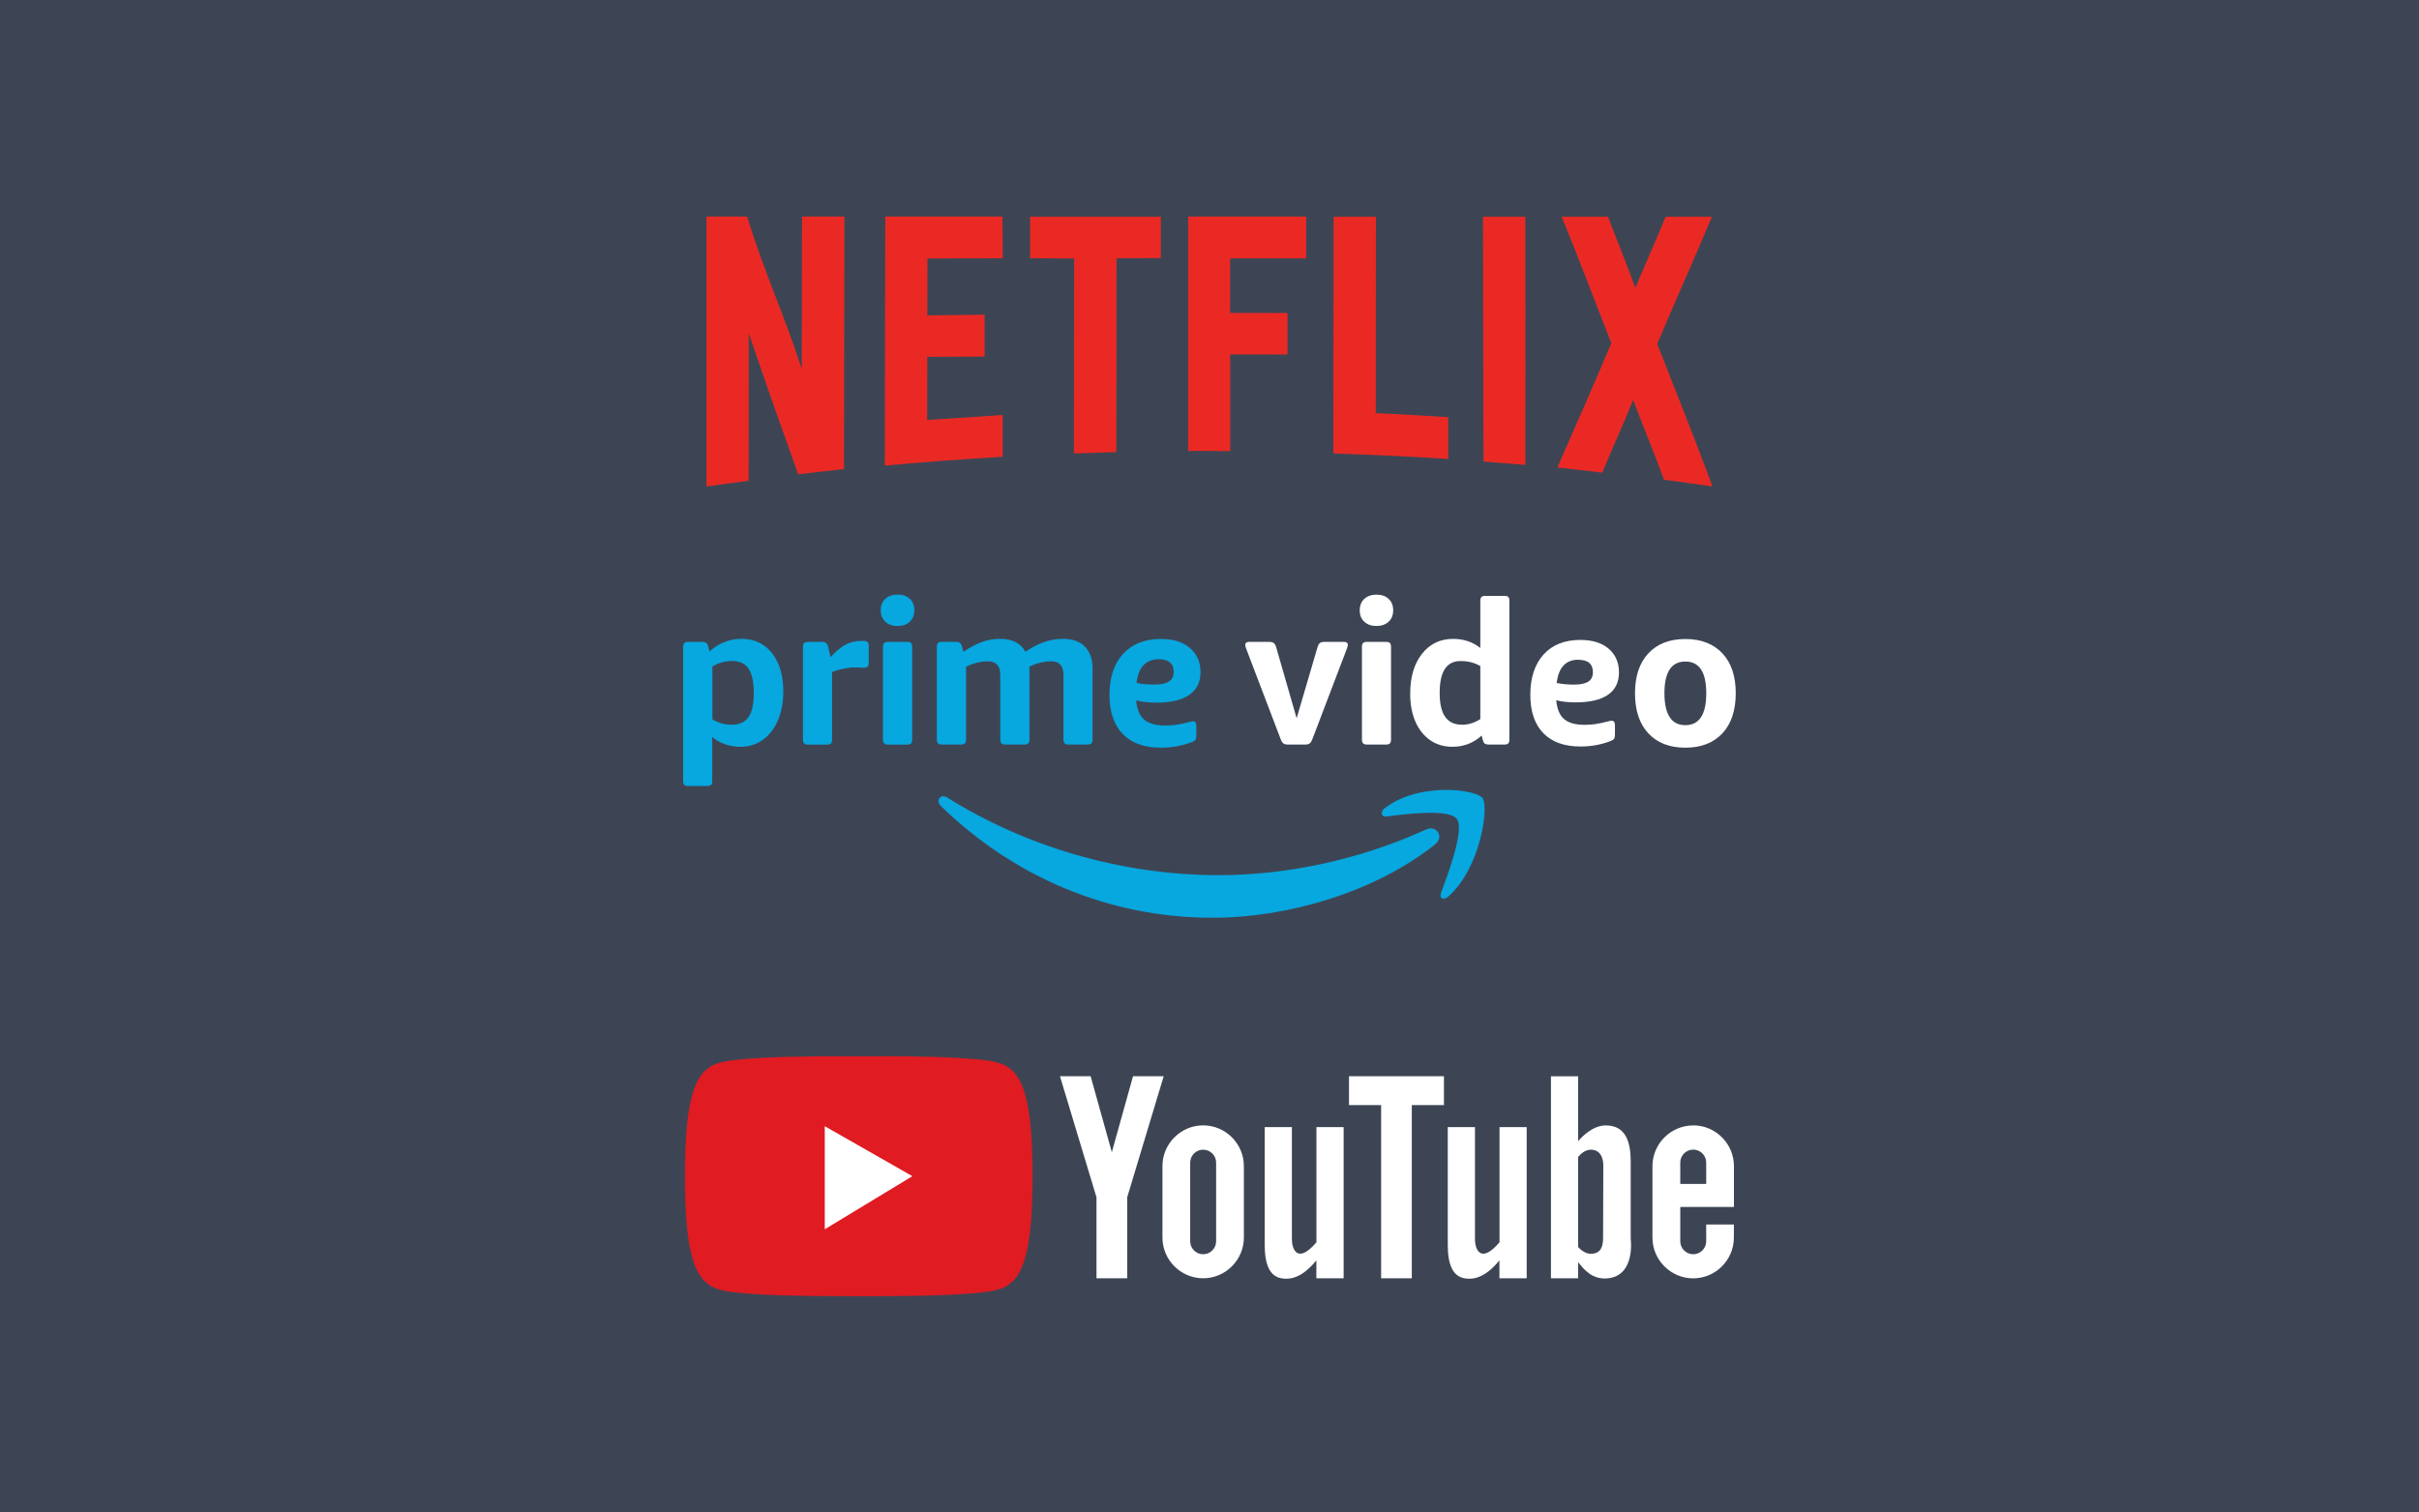 <?xml version="1.0" encoding="UTF-8"?><svg id="a" xmlns="http://www.w3.org/2000/svg" width="347" height="217" viewBox="0 0 347 217"><rect width="347" height="217" style="fill:#3d4554;"/><g><path d="M121.13,31.07h-6.08c-.01,8.26-.02,13.61-.04,21.87-2.61-8.06-5.22-13.4-7.84-21.87h-5.83v38.73c1.97-.28,4.08-.55,6.05-.81,0-8.09,.01-13.07,.02-21.17,2.71,7.97,4.38,12.67,7.09,20.24,2.12-.24,4.45-.54,6.57-.76,.02-12.08,.04-24.16,.06-36.24" style="fill:#eb2924;"/><path d="M143.82,31.07h-16.83c-.02,11.91-.05,23.82-.07,35.73,5.63-.51,11.27-.93,16.91-1.26,0-1.74,0-4.24,0-5.99-3.67,.23-7.18,.46-10.83,.71,0-3.2,.01-5.85,.02-9.05,2.67-.05,5.49,0,8.22-.05,0-1.75,0-4.26,0-6.01-2.7,.05-5.56,.05-8.22,.1,0-3.2,.01-4.96,.02-8.16,1.67-.02,3.31-.02,4.95-.02,.29,0,.57,0,.86,0h.86c1.37,0,2.74,0,4.13-.01,0-1.74-.04-4.24-.04-5.98" style="fill:#eb2924;"/><path d="M166.51,31.1c-6.18,0-12.56,0-18.74,0,0,1.73,0,4.22,0,5.95,.27,0,.54,0,.81,0,.81,0,1.63,0,2.44,.02,.81,0,1.63,.02,2.44,.02,.21,0,.42,0,.63,0-.01,9.6-.03,18.37-.04,27.97,1.98-.07,4.1-.14,6.09-.19,0-9.55,.02-18.27,.03-27.82,2.09,0,4.26-.01,6.35-.02,0-1.7,0-4.23,0-5.93" style="fill:#eb2924;"/><path d="M187.35,31.07h-16.9c0,11.21,0,22.42,0,33.63,.65,0,1.31,0,1.98,0,1.35,0,2.71,0,4.04,.02,0-4.76,0-9.1,0-13.86,.33,0,.67,0,1,0,.79,0,1.58,0,2.39,0,.8,0,1.61,0,2.4,0s1.64,0,2.43,.01c0-1.71,0-4.24,0-5.95-.75,0-1.52-.01-2.3-.01-.83,0-1.67,0-2.51,0-.84,0-1.67,0-2.49,0-.31,0-.62,0-.93,0,0-3.06,0-4.78,0-7.84,.66,0,1.32,0,1.98,0s1.33,0,2,0c.67,0,1.34,0,2.01,0,1.63,0,3.27,0,4.91,0,0-1.71,0-4.3,0-6.01" style="fill:#eb2924;"/><path d="M191.3,31.1c.01,11.32-.04,22.64-.03,33.96,5.4,.2,11.08,.42,16.48,.79,0-1.74,0-4.24-.01-5.99-3.42-.2-6.97-.44-10.39-.58-.02-9.69,.04-18.48,.02-28.18-1.98,0-4.1,0-6.08,0" style="fill:#eb2924;"/><path d="M212.73,31.1c.02,11.71,.05,23.41,.07,35.12,1.98,.15,4.03,.32,6.01,.49,0-11.86,.02-23.74,0-35.61-1.98,0-4.1,0-6.08,0" style="fill:#eb2924;"/><path d="M224.02,31.1c2.43,5.92,4.65,11.85,7.12,18.14-2.56,6.04-5.17,12.03-7.74,17.83,2.12,.21,4.32,.52,6.44,.75,1.52-3.73,2.9-6.6,4.43-10.43,1.52,4.08,2.9,7.23,4.42,11.44,2.12,.27,4.86,.67,6.97,.97-2.56-6.85-5.37-13.98-7.94-20.46,2.57-6.08,5.18-11.88,7.85-18.24-2.19,0-4.45,0-6.63,0-1.64,3.93-2.78,6.45-4.35,10.19-1.47-3.89-2.45-6.41-3.93-10.19-2.19,0-4.45,0-6.63,0" style="fill:#eb2924;"/></g><g><g><path d="M188.84,183.41h3.9v-21.69h-3.9v16.53c-2.81,3.27-3.52,.83-3.52-.4v-16.13h-3.9v16.9c0,2.76,.69,4.52,2.44,4.8,1.17,.19,2.86,0,4.97-2.58v2.58h0Zm-31.54,0h4.4v-11.64l5.23-17.35h-4.4l-3.04,10.9-3.04-10.9h-4.4l5.24,17.38v11.61h0Zm15.29-21.94h0c3.21,0,5.84,2.63,5.84,5.84v10.26c0,3.21-2.63,5.84-5.84,5.84h0c-3.21,0-5.84-2.63-5.84-5.84v-10.26c0-3.21,2.63-5.84,5.84-5.84h0Zm-1.86,16.63c0,1.03,.84,1.86,1.86,1.86h0c1.03,0,1.86-.84,1.86-1.86v-11.28c0-1.03-.84-1.86-1.86-1.86h0c-1.03,0-1.86,.84-1.86,1.86v11.28Z" style="fill:#fff; fill-rule:evenodd;"/><g><path d="M222.48,183.41h3.9v-2.31c.74,.91,1.96,2.58,4.32,2.31,3.94-.45,3.22-5.68,3.22-5.68v-11.12c0-3.67-1.3-5.13-3.59-5.13-1.87,0-3.44,1.65-3.95,2.26v-9.31h-3.9v28.99h0Zm3.9-4.48v-12.94c.5-.58,1.16-1.08,1.96-1.03,1.83,.12,1.65,2.44,1.65,2.44,0,0-.03,8.59-.03,10.24s-.64,2.23-1.71,2.26c-.91,.03-1.67-.75-1.87-.98Z" style="fill:#fff; fill-rule:evenodd;"/><path d="M215.1,183.41h3.9v-21.69h-3.9v16.53c-2.81,3.27-3.52,.83-3.52-.4v-16.13h-3.9v16.9c0,2.76,.69,4.52,2.44,4.8,1.17,.19,2.86,0,4.97-2.58v2.58Z" style="fill:#fff; fill-rule:evenodd;"/><polygon points="198.12 183.41 202.52 183.41 202.52 158.56 207.13 158.56 207.13 154.42 193.51 154.42 193.51 158.56 198.12 158.56 198.12 183.41" style="fill:#fff; fill-rule:evenodd;"/><path d="M242.89,161.47h0c3.21,0,5.84,2.63,5.84,5.84v5.87h-7.7v4.92c0,1.03,.84,1.86,1.86,1.86h0c1.03,0,1.86-.84,1.86-1.86v-2.41h3.97v1.89c0,3.21-2.63,5.84-5.84,5.84h0c-3.21,0-5.84-2.63-5.84-5.84v-10.26c0-3.21,2.63-5.84,5.84-5.84h0Zm1.86,8.4v-3.06c0-1.03-.84-1.86-1.86-1.86h0c-1.03,0-1.86,.84-1.86,1.86v3.06h3.73Z" style="fill:#fff; fill-rule:evenodd;"/></g></g><g><path d="M125.86,151.54c4.32,0,10.03,.06,14.25,.45,3.37,.31,4.21,.82,5.1,1.62,2.3,2.08,2.81,7.72,2.89,13.33,.02,1.21,.02,2.42,0,3.63-.08,5.61-.59,11.25-2.89,13.33-.89,.8-1.73,1.31-5.1,1.62-4.22,.39-9.93,.45-14.25,.45-1.78,0-3.56,0-5.35,0-4.32,0-10.03-.06-14.25-.45-3.37-.31-4.21-.82-5.1-1.62-2.32-2.1-2.82-7.82-2.89-13.47-.01-1.06-.01-2.13,0-3.19,.06-5.7,.55-11.5,2.89-13.62,.89-.8,1.73-1.31,5.1-1.62,4.22-.39,9.93-.45,14.25-.45,1.78,0,3.56,0,5.35,0Z" style="fill:#e01b22; fill-rule:evenodd;"/><polygon points="118.31 161.59 118.31 176.38 130.88 168.76 118.31 161.59" style="fill:#fff; fill-rule:evenodd;"/></g></g><g><path d="M134.64,114.81v.24c.03,.2,.14,.42,.34,.61,10.28,10.01,23.87,16.02,38.96,16.02,10.77,0,23.27-3.65,31.89-10.5,1.43-1.14,.2-2.84-1.25-2.17-9.67,4.42-20.17,6.56-29.73,6.56-14.17,0-27.89-4.19-38.98-11.14-.2-.12-.39-.18-.56-.18-.36,0-.62,.25-.67,.58" style="fill:#07a7e0; fill-rule:evenodd;"/><path d="M198.71,115.9c-.31,.23-.47,.5-.5,.73v.14c.04,.26,.28,.44,.71,.38,2.77-.36,8.96-1.15,10.07,.37,1.1,1.52-1.23,7.77-2.27,10.55-.31,.84,.36,1.19,1.07,.54,4.63-4.15,5.82-12.86,4.87-14.11-.45-.6-2.58-1.16-5.21-1.16-2.81,0-6.2,.64-8.75,2.57" style="fill:#07a7e0; fill-rule:evenodd;"/><path d="M226.4,94.66c-1.79,0-2.83,1.11-3.1,3.34,.74,.15,1.57,.23,2.49,.23s1.64-.15,2.07-.44c.43-.29,.64-.74,.64-1.34,0-1.19-.7-1.78-2.1-1.78m-.39,6.11c-1.06,0-1.99-.1-2.77-.31,.11,1.26,.49,2.17,1.13,2.71,.64,.55,1.62,.82,2.92,.82,.52,0,1.03-.03,1.52-.1,.49-.06,1.18-.21,2.06-.44,.05-.02,.11-.03,.17-.04,.06,0,.1-.01,.14-.01,.32,0,.48,.22,.48,.65v1.3c0,.3-.04,.51-.12,.64-.08,.12-.25,.23-.49,.32-1.36,.53-2.81,.79-4.34,.79-2.31,0-4.09-.64-5.33-1.92-1.24-1.28-1.86-3.12-1.86-5.51s.63-4.37,1.9-5.77c1.27-1.4,3.03-2.09,5.28-2.09,1.73,0,3.09,.42,4.07,1.27,.98,.85,1.47,1.98,1.47,3.39s-.53,2.49-1.58,3.21c-1.05,.73-2.61,1.09-4.66,1.09m15.76,3.27c2,0,3-1.53,3-4.58s-1-4.55-3-4.55-3,1.52-3,4.55,1,4.58,3,4.58m0,3.23c-2.27,0-4.04-.69-5.31-2.06-1.28-1.37-1.91-3.29-1.91-5.75s.64-4.35,1.91-5.72c1.28-1.37,3.05-2.06,5.31-2.06s4.04,.69,5.32,2.06c1.28,1.37,1.91,3.28,1.91,5.72s-.64,4.38-1.91,5.75c-1.28,1.37-3.05,2.06-5.32,2.06m-32.04-3.29c.91,0,1.79-.27,2.63-.81v-7.61c-.82-.48-1.76-.72-2.83-.72-1.01,0-1.76,.38-2.26,1.14-.5,.76-.74,1.91-.74,3.44s.26,2.68,.79,3.43c.52,.75,1.33,1.12,2.41,1.12m-1.37,3.17c-1.24,0-2.31-.32-3.23-.97-.91-.64-1.61-1.54-2.1-2.68-.49-1.14-.73-2.46-.73-3.96,0-2.38,.56-4.29,1.69-5.72,1.12-1.43,2.61-2.15,4.46-2.15,1.5,0,2.81,.43,3.91,1.3v-6.75c0-.27,.06-.46,.17-.56,.11-.11,.3-.16,.54-.16h2.74c.27,0,.45,.05,.56,.16,.1,.11,.16,.29,.16,.56v19.89c0,.25-.05,.43-.16,.55-.11,.12-.29,.17-.56,.17h-2.29c-.23,0-.4-.05-.53-.14-.12-.1-.21-.26-.27-.49l-.17-.66c-1.18,1.08-2.58,1.61-4.2,1.61m-10.89-17.33c-.72,0-1.3-.2-1.74-.61-.44-.4-.66-.95-.66-1.64s.22-1.24,.66-1.64c.44-.4,1.02-.61,1.74-.61s1.31,.2,1.74,.61c.44,.4,.66,.95,.66,1.64s-.22,1.24-.66,1.64c-.44,.4-1.02,.61-1.74,.61m-1.37,17.01c-.25,0-.43-.06-.54-.17-.11-.12-.17-.3-.17-.55v-13.29c0-.27,.06-.46,.17-.56,.11-.11,.3-.16,.54-.16h2.74c.27,0,.45,.05,.56,.16,.1,.11,.16,.29,.16,.56v13.29c0,.25-.05,.43-.16,.55-.1,.12-.29,.17-.56,.17h-2.74Zm-11.34,0c-.19,0-.35-.02-.47-.07-.12-.05-.23-.12-.31-.23-.09-.11-.17-.25-.24-.45l-4.89-12.83c-.06-.15-.1-.29-.14-.4-.04-.12-.06-.22-.06-.32,0-.29,.19-.43,.57-.43h2.86c.3,0,.53,.06,.67,.17,.14,.12,.25,.31,.33,.58l2.94,10.21,3-10.21c.08-.27,.19-.46,.33-.58,.14-.12,.37-.17,.67-.17h2.77c.38,0,.57,.14,.57,.43,0,.1-.02,.2-.06,.32-.04,.12-.09,.25-.14,.4l-4.89,12.83c-.08,.19-.16,.34-.24,.45-.09,.11-.19,.18-.3,.23-.11,.05-.28,.07-.49,.07h-2.49Z" style="fill:#fff; fill-rule:evenodd;"/><g><path d="M98,92.82c0-.27,.06-.45,.17-.56,.11-.11,.29-.16,.54-.16h2.07c.44,0,.71,.21,.8,.63l.2,.75c.57-.56,1.27-1,2.08-1.33,.81-.33,1.64-.49,2.48-.49,1.85,0,3.32,.68,4.4,2.05,1.08,1.37,1.62,3.21,1.62,5.54,0,1.59-.27,2.99-.8,4.18-.54,1.19-1.26,2.11-2.18,2.75-.92,.65-1.97,.97-3.16,.97-.78,0-1.53-.12-2.24-.37-.71-.25-1.31-.6-1.81-1.04v6.31c0,.27-.05,.46-.16,.56-.11,.1-.29,.16-.56,.16h-2.75c-.25,0-.43-.05-.54-.16-.12-.11-.17-.29-.17-.56v-19.24Zm7,2.02c-.99,0-1.93,.26-2.81,.78v7.59c.84,.52,1.78,.78,2.81,.78s1.86-.36,2.37-1.1c.51-.73,.76-1.88,.76-3.46s-.25-2.76-.75-3.49c-.5-.73-1.29-1.1-2.38-1.1" style="fill:#07a7e0; fill-rule:evenodd;"/><path d="M119.14,94.29c.76-.85,1.49-1.45,2.17-1.8,.68-.35,1.4-.53,2.17-.53h.4c.27,0,.46,.05,.57,.16,.12,.11,.17,.29,.17,.56v2.42c0,.25-.05,.43-.16,.55-.1,.11-.29,.17-.56,.17-.14,0-.31,0-.52-.03-.21-.02-.48-.03-.8-.03-.44,0-.97,.06-1.61,.19-.63,.13-1.17,.28-1.61,.48v9.69c0,.25-.05,.43-.16,.55-.11,.11-.29,.17-.56,.17h-2.75c-.25,0-.43-.06-.54-.17-.12-.12-.17-.3-.17-.55v-13.3c0-.27,.06-.46,.17-.56,.11-.1,.3-.16,.54-.16h2.07c.44,0,.71,.21,.81,.63l.37,1.56Z" style="fill:#07a7e0; fill-rule:evenodd;"/><path d="M128.75,89.82c-.73,0-1.31-.2-1.75-.61-.44-.41-.66-.95-.66-1.65s.22-1.24,.66-1.64c.44-.4,1.02-.61,1.75-.61s1.31,.2,1.75,.61c.44,.4,.66,.95,.66,1.64s-.22,1.24-.66,1.65c-.44,.4-1.02,.61-1.75,.61m-2.09,3c0-.27,.06-.46,.17-.56,.12-.11,.3-.16,.55-.16h2.75c.27,0,.45,.05,.56,.16,.11,.1,.16,.29,.16,.56v13.3c0,.25-.05,.44-.16,.55-.1,.11-.29,.17-.56,.17h-2.75c-.25,0-.43-.06-.55-.17-.11-.11-.17-.3-.17-.55v-13.3Z" style="fill:#07a7e0; fill-rule:evenodd;"/><path d="M138.21,93.51c1.01-.67,1.93-1.15,2.74-1.43,.81-.28,1.65-.42,2.51-.42,1.72,0,2.94,.62,3.64,1.85,.97-.65,1.89-1.13,2.75-1.41,.86-.29,1.75-.44,2.67-.44,1.34,0,2.38,.38,3.11,1.13,.73,.75,1.1,1.8,1.1,3.14v10.18c0,.25-.05,.43-.16,.55-.11,.12-.29,.17-.56,.17h-2.75c-.25,0-.43-.06-.54-.17-.12-.11-.17-.3-.17-.55v-9.26c0-1.31-.58-1.96-1.75-1.96-1.03,0-2.07,.25-3.13,.75v10.47c0,.25-.05,.43-.16,.55-.11,.12-.29,.17-.56,.17h-2.75c-.25,0-.43-.06-.54-.17-.12-.11-.17-.3-.17-.55v-9.26c0-1.31-.59-1.96-1.75-1.96-1.07,0-2.12,.26-3.16,.78v10.44c0,.25-.05,.43-.16,.55-.11,.12-.29,.17-.56,.17h-2.76c-.25,0-.43-.06-.54-.17-.11-.11-.17-.3-.17-.55v-13.3c0-.27,.06-.46,.17-.56,.11-.11,.3-.16,.54-.16h2.07c.44,0,.71,.21,.8,.63l.23,.78Z" style="fill:#07a7e0; fill-rule:evenodd;"/><path d="M165.82,100.81c-1.09,0-2.04-.1-2.84-.32,.11,1.29,.5,2.21,1.16,2.77,.66,.56,1.66,.84,3,.84,.53,0,1.06-.03,1.56-.1,.51-.07,1.21-.22,2.11-.45,.06-.02,.11-.03,.17-.04,.06,0,.1-.01,.14-.01,.33,0,.49,.22,.49,.66v1.33c0,.31-.04,.52-.13,.65-.09,.12-.25,.24-.5,.33-1.4,.54-2.88,.81-4.45,.81-2.37,0-4.19-.65-5.47-1.96-1.27-1.31-1.91-3.18-1.91-5.62s.65-4.46,1.95-5.88c1.3-1.42,3.11-2.14,5.42-2.14,1.78,0,3.17,.43,4.18,1.3,1,.87,1.51,2.02,1.51,3.46s-.54,2.53-1.62,3.27c-1.08,.74-2.67,1.11-4.78,1.11m.4-6.23c-1.84,0-2.9,1.13-3.18,3.4,.76,.16,1.61,.23,2.55,.23s1.68-.15,2.12-.45c.44-.3,.66-.75,.66-1.37,0-1.21-.72-1.82-2.15-1.82" style="fill:#07a7e0; fill-rule:evenodd;"/></g></g></svg>